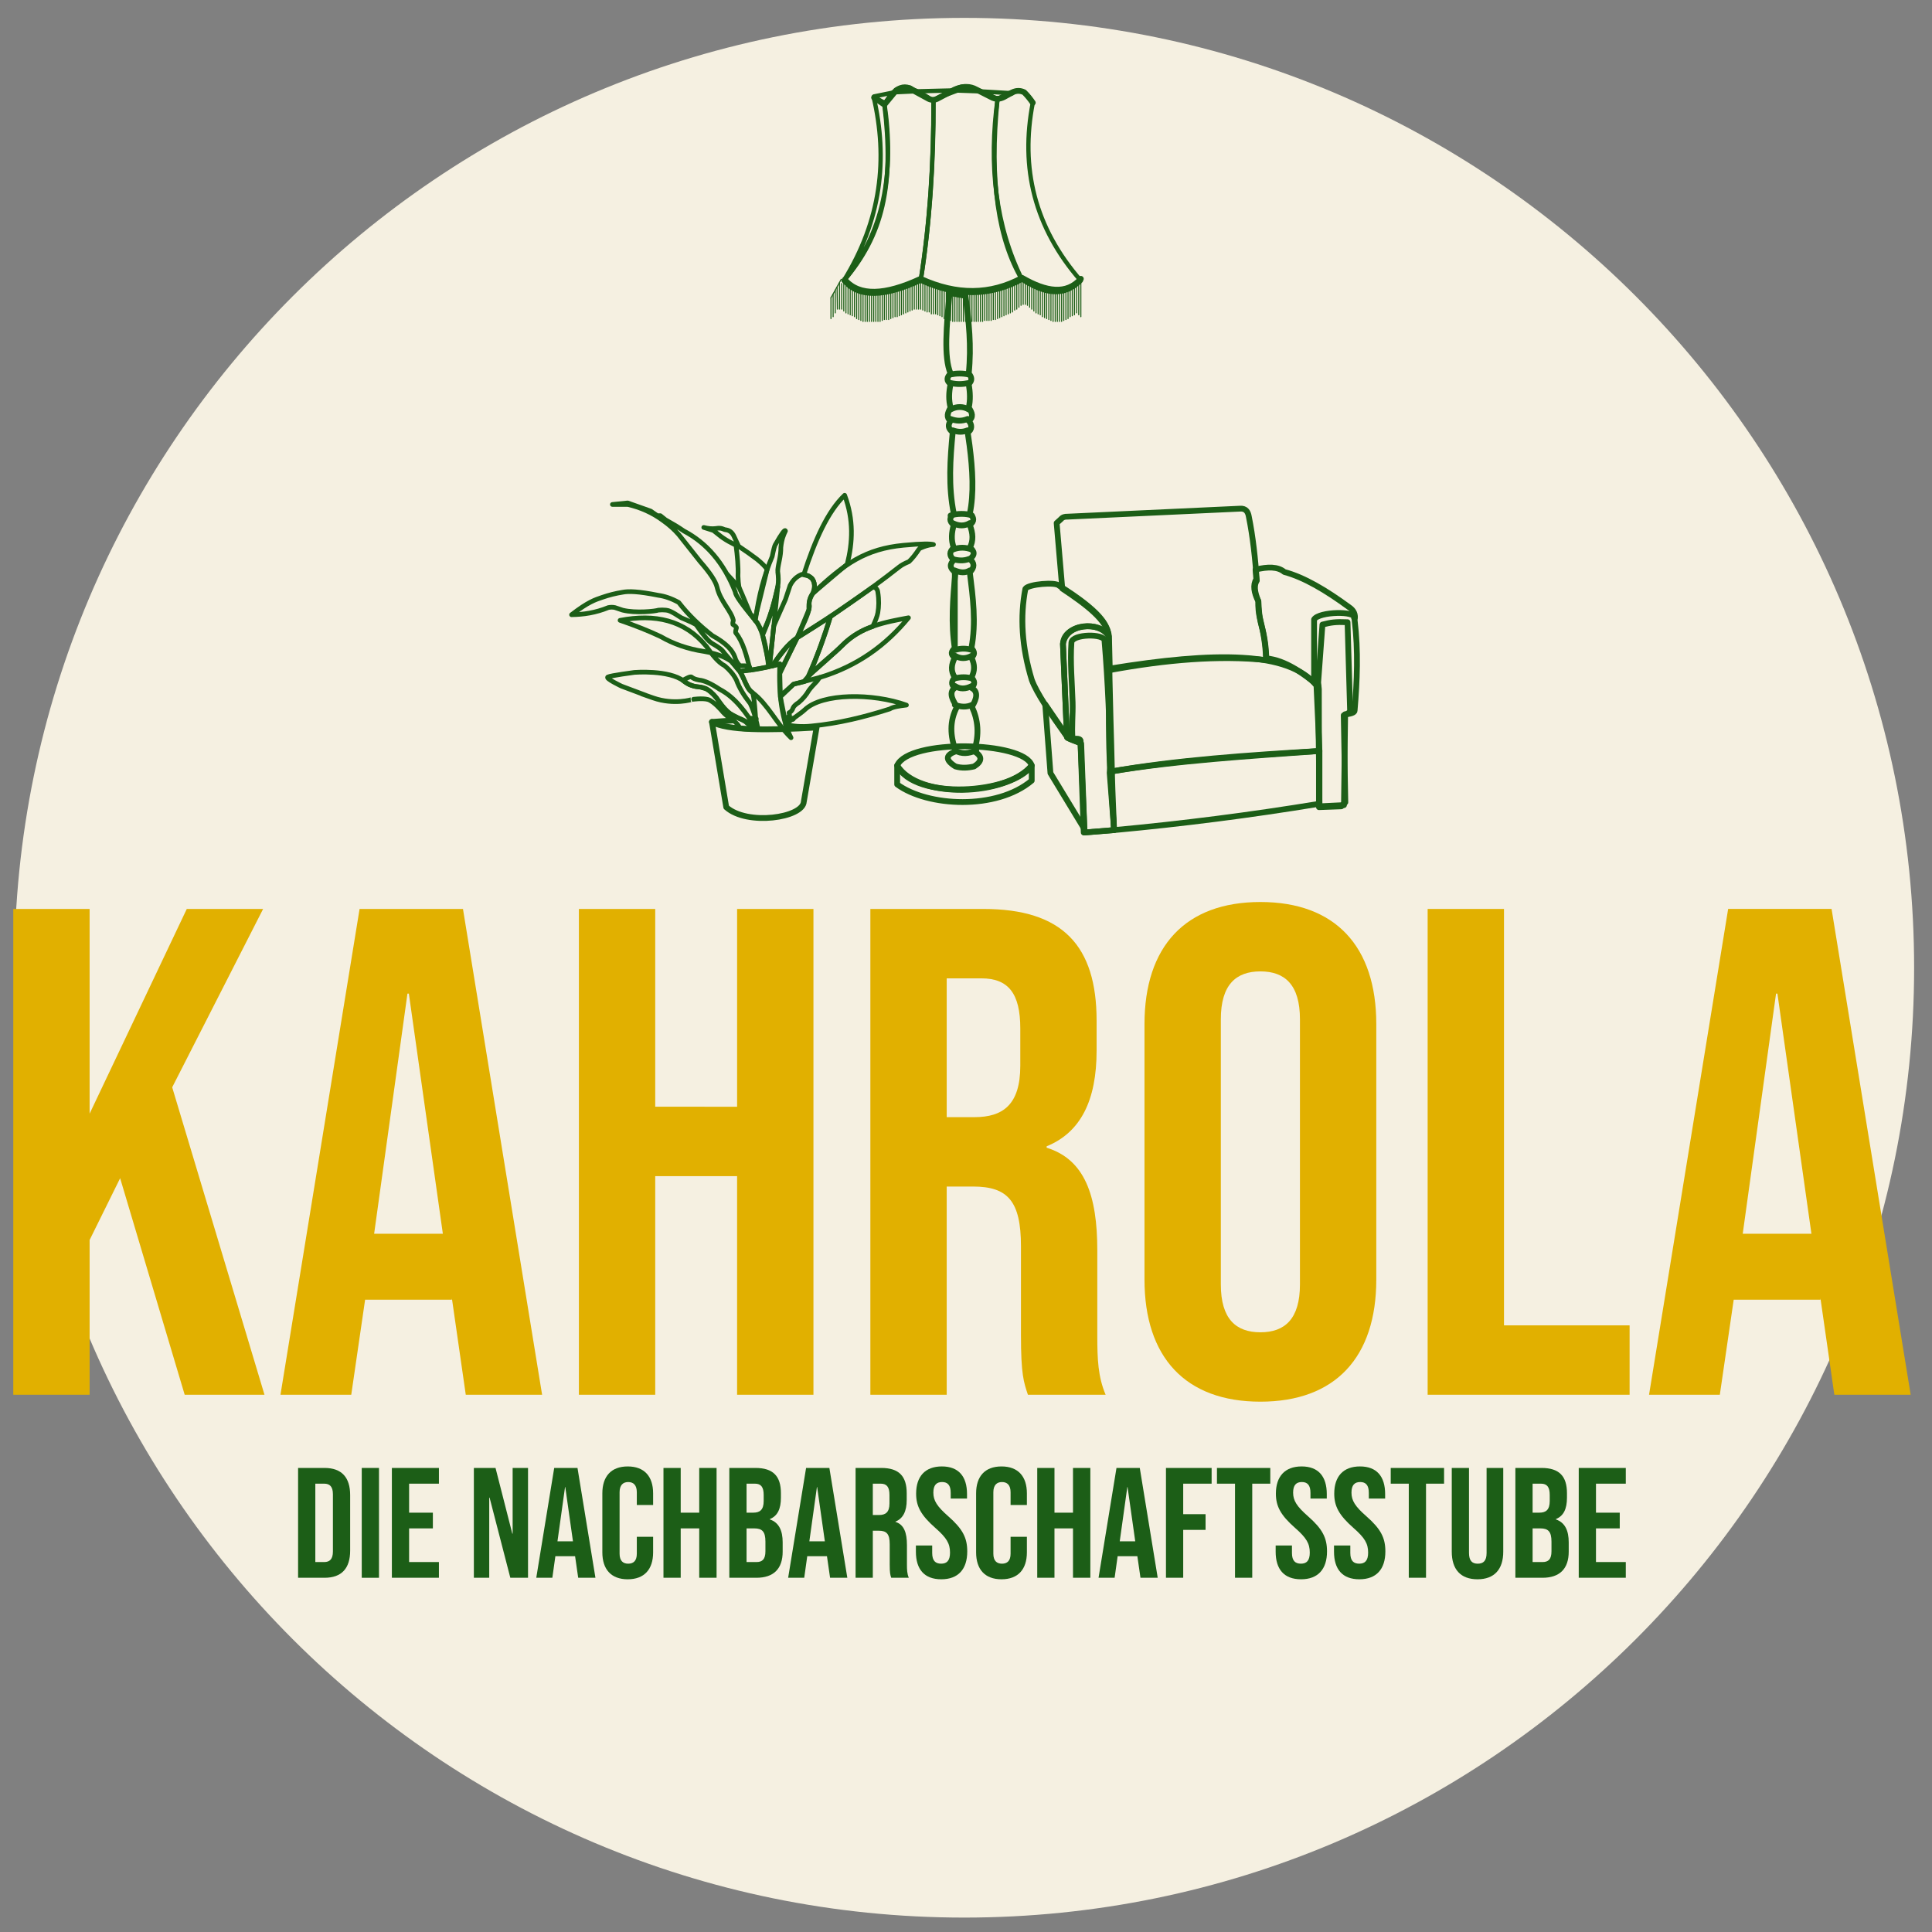 <?xml version="1.0" encoding="UTF-8" standalone="no"?>
<svg xmlns:xlink="http://www.w3.org/1999/xlink" xmlns="http://www.w3.org/2000/svg" xmlns:svg="http://www.w3.org/2000/svg" width="259.2pt" height="259.2pt" viewBox="0 0 259.2 259.2" version="1.2" id="svg508">
  <rect x="0" y="0" width="259.2" height="259.2" fill="#808080" stroke="none"/>
  <defs id="defs49">
    <g id="g47">
      <symbol overflow="visible" id="glyph0-0">
        <path style="stroke:none" d="m 1.141,0 h 13.25 v -14.734 h -13.25 z m 6.625,-8.141 -4.875,-5.547 H 12.656 Z M 2.188,-1.828 V -12.906 l 4.891,5.547 z m 11.156,0 -4.891,-5.531 4.891,-5.547 z m -10.453,0.781 4.875,-5.547 4.891,5.547 z m 0,0" id="path2"></path>
      </symbol>
      <symbol overflow="visible" id="glyph0-1">
        <path style="stroke:none" d="M 0.859,0 H 4.406 c 2.312,0 3.438,-1.281 3.438,-3.641 v -7.453 c 0,-2.359 -1.125,-3.641 -3.438,-3.641 H 0.859 Z m 2.312,-2.109 V -12.625 h 1.188 c 0.734,0 1.172,0.375 1.172,1.422 v 7.672 c 0,1.047 -0.438,1.422 -1.172,1.422 z m 0,0" id="path5"></path>
      </symbol>
      <symbol overflow="visible" id="glyph0-2">
        <path style="stroke:none" d="m 0.859,0 h 2.312 v -14.734 h -2.312 z m 0,0" id="path8"></path>
      </symbol>
      <symbol overflow="visible" id="glyph0-3">
        <path style="stroke:none" d="m 0.859,0 h 6.312 v -2.109 h -4 V -6.625 h 3.188 v -2.109 h -3.188 V -12.625 h 4 v -2.109 h -6.312 z m 0,0" id="path11"></path>
      </symbol>
      <symbol overflow="visible" id="glyph0-4">
        <path style="stroke:none" d="" id="path14"></path>
      </symbol>
      <symbol overflow="visible" id="glyph0-5">
        <path style="stroke:none" d="m 0.859,0 h 2.062 V -10.75 H 2.969 L 5.75,0 H 8.125 V -14.734 H 6.062 v 8.812 H 6.016 l -2.25,-8.812 h -2.906 z m 0,0" id="path17"></path>
      </symbol>
      <symbol overflow="visible" id="glyph0-6">
        <path style="stroke:none" d="M 0.25,0 H 2.406 L 2.812,-2.891 h 2.641 v -0.031 L 5.875,0 H 8.188 L 5.781,-14.734 h -3.125 z m 2.844,-4.891 1.016,-7.281 h 0.031 l 1.031,7.281 z m 0,0" id="path20"></path>
      </symbol>
      <symbol overflow="visible" id="glyph0-7">
        <path style="stroke:none" d="m 4.125,0.203 c 2.234,0 3.406,-1.344 3.406,-3.609 V -5.5 h -2.188 v 2.266 c 0,0.969 -0.453,1.344 -1.156,1.344 -0.688,0 -1.156,-0.375 -1.156,-1.344 v -8.234 c 0,-0.969 0.469,-1.375 1.156,-1.375 0.703,0 1.156,0.406 1.156,1.375 v 1.703 h 2.188 v -1.562 c 0,-2.266 -1.172,-3.609 -3.406,-3.609 -2.234,0 -3.406,1.344 -3.406,3.609 v 7.922 c 0,2.266 1.172,3.609 3.406,3.609 z m 0,0" id="path23"></path>
      </symbol>
      <symbol overflow="visible" id="glyph0-8">
        <path style="stroke:none" d="m 0.859,0 h 2.312 V -6.625 H 5.656 V 0 H 7.984 V -14.734 H 5.656 v 6 H 3.172 v -6 h -2.312 z m 0,0" id="path26"></path>
      </symbol>
      <symbol overflow="visible" id="glyph0-9">
        <path style="stroke:none" d="M 0.859,0 H 4.5 c 2.312,0 3.516,-1.219 3.516,-3.5 v -1.25 c 0,-1.562 -0.484,-2.656 -1.719,-3.078 V -7.875 C 7.328,-8.297 7.781,-9.234 7.781,-10.75 v -0.594 c 0,-2.281 -1.031,-3.391 -3.422,-3.391 h -3.5 z m 2.312,-8.734 V -12.625 h 1.125 c 0.812,0 1.172,0.453 1.172,1.516 v 0.812 c 0,1.188 -0.516,1.562 -1.391,1.562 z m 0,6.625 V -6.625 h 1.031 c 1.062,0 1.5,0.422 1.5,1.781 v 1.281 c 0,1.094 -0.422,1.453 -1.203,1.453 z m 0,0" id="path29"></path>
      </symbol>
      <symbol overflow="visible" id="glyph0-10">
        <path style="stroke:none" d="m 0.859,0 h 2.312 v -6.312 h 0.812 C 5.031,-6.312 5.438,-5.875 5.438,-4.5 v 2.688 c 0,1.203 0.078,1.438 0.203,1.812 H 8 C 7.766,-0.547 7.75,-1.078 7.75,-1.781 V -4.375 C 7.75,-6.047 7.359,-7.141 6.203,-7.5 V -7.531 C 7.234,-7.953 7.719,-8.922 7.719,-10.438 v -0.906 c 0,-2.281 -1.031,-3.391 -3.422,-3.391 h -3.438 z m 2.312,-8.422 V -12.625 h 1.062 c 0.812,0 1.172,0.453 1.172,1.516 v 1.141 c 0,1.172 -0.516,1.547 -1.391,1.547 z m 0,0" id="path32"></path>
      </symbol>
      <symbol overflow="visible" id="glyph0-11">
        <path style="stroke:none" d="m 3.875,0.203 c 2.266,0 3.484,-1.344 3.484,-3.734 0,-1.828 -0.609,-3.016 -2.547,-4.719 -1.516,-1.328 -2,-2.109 -2,-3.172 0,-1.016 0.422,-1.422 1.172,-1.422 0.734,0 1.156,0.406 1.156,1.453 V -10.625 h 2.188 v -0.609 c 0,-2.359 -1.125,-3.703 -3.375,-3.703 -2.25,0 -3.453,1.344 -3.453,3.656 0,1.688 0.641,2.891 2.578,4.594 1.516,1.328 1.969,2.094 1.969,3.312 0,1.109 -0.453,1.484 -1.188,1.484 -0.75,0 -1.203,-0.375 -1.203,-1.438 v -1 H 0.469 V -3.5 c 0,2.359 1.125,3.703 3.406,3.703 z m 0,0" id="path35"></path>
      </symbol>
      <symbol overflow="visible" id="glyph0-12">
        <path style="stroke:none" d="m 0.859,0 h 2.312 v -6.422 h 3 V -8.531 h -3 V -12.625 h 3.812 v -2.109 h -6.125 z m 0,0" id="path38"></path>
      </symbol>
      <symbol overflow="visible" id="glyph0-13">
        <path style="stroke:none" d="m 2.672,0 h 2.312 V -12.625 H 7.406 v -2.109 H 0.25 V -12.625 h 2.422 z m 0,0" id="path41"></path>
      </symbol>
      <symbol overflow="visible" id="glyph0-14">
        <path style="stroke:none" d="M 4.234,0.203 C 6.5,0.203 7.688,-1.141 7.688,-3.5 V -14.734 H 5.453 v 11.406 c 0,1.062 -0.438,1.438 -1.188,1.438 -0.734,0 -1.172,-0.375 -1.172,-1.438 v -11.406 H 0.781 V -3.5 c 0,2.359 1.172,3.703 3.453,3.703 z m 0,0" id="path44"></path>
      </symbol>
    </g>
  </defs>
  <g id="surface6342">
    <path style="fill:#f5f0e1;fill-opacity:1;fill-rule:evenodd;stroke:none" d="m 129.367,2.398 c 70.332,0 127.434,57.102 127.434,127.434 0,70.332 -57.102,127.434 -127.434,127.434 C 59.035,257.266 1.934,200.164 1.934,129.832 1.934,59.5 59.035,2.398 129.367,2.398 Z m 0,0" id="path51"></path>
    <path style="fill:none;stroke:#1c5e17;stroke-width:0.576;stroke-linecap:round;stroke-linejoin:round;stroke-miterlimit:10;stroke-opacity:1" d="m 113.203,221.54 c 5.418,6.461 6.824,14.473 5.445,23.879 l -1.434,0.762 c 1.906,-8.246 1.055,-16.465 -4.012,-24.641 z m 0,0" transform="matrix(1,0,0,-1,0,259.2)" id="path53"></path>
    <path style="fill:none;stroke:#1c5e17;stroke-width:0.576;stroke-linecap:round;stroke-linejoin:round;stroke-miterlimit:10;stroke-opacity:1" d="m 117.273,246.266 2.707,0.551 2.68,0.125 5.227,0.129 3.652,-0.129 4.301,-0.254 -2.008,-0.762 -2.293,1.016 -2.004,0.512 -3.438,-1.273 -0.859,-0.508 -1.145,0.508 -0.859,0.508 -1.148,0.766 h -0.859 l -0.859,-0.258 -0.859,-0.844 -0.859,-1.188 c -0.457,0.367 -0.914,0.734 -1.375,1.102 z m 0,0" transform="matrix(1,0,0,-1,0,259.2)" id="path55"></path>
    <path style="fill:none;stroke:#1c5e17;stroke-width:0.776;stroke-linecap:round;stroke-linejoin:round;stroke-miterlimit:10;stroke-opacity:1" d="m 120.367,156.501 v -2.539 c 4.09,-3.008 13.336,-3.473 18.051,0.508 v 2.031 c -3.477,-4.16 -15.227,-4.551 -18.051,0 z m 0,0" transform="matrix(1,0,0,-1,0,259.2)" id="path57"></path>
    <path style="fill:none;stroke:#1c5e17;stroke-width:0.776;stroke-linecap:round;stroke-linejoin:round;stroke-miterlimit:10;stroke-opacity:1" d="m 120.367,156.501 c 2.293,-4.727 15.473,-3.805 18.051,0 -1.027,3.277 -16.504,3.594 -18.051,0 z m 0,0" transform="matrix(1,0,0,-1,0,259.2)" id="path59"></path>
    <path style="fill:none;stroke:#1c5e17;stroke-width:0.776;stroke-linecap:round;stroke-linejoin:round;stroke-miterlimit:10;stroke-opacity:1" d="m 113.348,221.665 c 1.934,-2.238 5.387,-2.094 10.172,0.129 4.82,-2.211 9.359,-2.172 13.609,0.125 3.238,-1.883 5.984,-2.289 7.879,-0.125" transform="matrix(1,0,0,-1,0,259.2)" id="path61"></path>
    <path style="fill:none;stroke:#1c5e17;stroke-width:0.776;stroke-linecap:round;stroke-linejoin:round;stroke-miterlimit:10;stroke-opacity:1" d="m 127.387,219.891 c -0.383,-4.395 -0.797,-8.59 0.145,-10.801 -0.535,-0.52 -0.582,-0.992 0,-1.398 -0.246,-1.141 -0.266,-2.207 0,-3.176 -0.41,-0.695 -0.613,-1.34 0,-1.777 -0.352,-0.508 -0.383,-1.016 0.285,-1.523 -0.344,-3.621 -0.602,-7.25 0.145,-10.926 -0.598,-0.508 -0.648,-1.016 0,-1.523 -0.293,-0.992 -0.391,-2.004 0,-3.051 -0.613,-0.523 -0.637,-1.07 0,-1.652 -0.543,-0.523 -0.609,-1.066 0.219,-1.648 -0.344,-3.512 -0.605,-6.988 -0.078,-10.164 -0.508,-0.449 -0.609,-0.875 0,-1.27 -0.465,-0.914 -0.59,-1.809 0,-2.668 -0.422,-0.465 -0.574,-0.93 0,-1.395 -0.629,-0.457 -0.637,-1.207 0.289,-2.543 -1.008,-1.902 -0.941,-3.902 -0.145,-5.969 -1.277,-0.457 -1.586,-1.082 -0.066,-2.035 0.836,-0.242 1.668,-0.199 2.504,0 1.082,0.68 1.156,1.355 0,2.035 0.742,2.285 0.523,4.234 -0.289,5.969 0.715,1.176 0.832,2.082 -0.07,2.543 0.543,0.465 0.449,0.93 0,1.395 0.453,0.836 0.48,1.723 0,2.668 0.457,0.344 0.477,0.762 0,1.27 0.656,3.426 0.203,6.793 -0.215,10.164 0.676,0.676 0.629,1.266 0,1.777 0.762,0.582 0.609,1.105 0,1.523 0.504,0.93 0.43,1.957 0,3.051 0.656,0.508 0.586,1.016 0,1.523 0.566,2.668 0.383,5.922 -0.035,9.145 -0.078,0.598 -0.164,1.191 -0.254,1.781 0.637,0.297 0.594,1.055 0.145,1.523 0.672,0.461 0.48,1.09 0,1.777 0.234,0.98 0.18,2.055 0,3.176 0.477,0.422 0.445,0.891 0,1.398 0.375,3.738 0.012,6.898 -0.43,10.414 z m 0,0" transform="matrix(1,0,0,-1,0,259.2)" id="path63"></path>
    <path style="fill:none;stroke:#1c5e17;stroke-width:0.776;stroke-linecap:round;stroke-linejoin:round;stroke-miterlimit:10;stroke-opacity:1" d="m 127.531,190.036 c 0.777,0.297 2.219,0.293 2.863,0" transform="matrix(1,0,0,-1,0,259.2)" id="path65"></path>
    <path style="fill:none;stroke:#1c5e17;stroke-width:0.776;stroke-linecap:round;stroke-linejoin:round;stroke-miterlimit:10;stroke-opacity:1" d="m 127.531,207.817 c 0.824,-0.199 1.633,-0.176 2.434,0" transform="matrix(1,0,0,-1,0,259.2)" id="path67"></path>
    <path style="fill:none;stroke:#1c5e17;stroke-width:0.776;stroke-linecap:round;stroke-linejoin:round;stroke-miterlimit:10;stroke-opacity:1" d="m 130.109,182.669 c -0.582,-0.355 -1.258,-0.324 -2.008,0 v -10.672 c 0.836,0.25 1.594,0.223 2.293,0" transform="matrix(1,0,0,-1,0,259.2)" id="path69"></path>
    <path style="fill:none;stroke:#1c5e17;stroke-width:0.776;stroke-linecap:round;stroke-linejoin:round;stroke-miterlimit:10;stroke-opacity:1" d="m 129.965,184.192 c -0.715,-0.266 -1.434,-0.207 -2.148,0" transform="matrix(1,0,0,-1,0,259.2)" id="path71"></path>
    <path style="fill:none;stroke:#1c5e17;stroke-width:0.776;stroke-linecap:round;stroke-linejoin:round;stroke-miterlimit:10;stroke-opacity:1" d="m 130.395,164.63 c -0.727,-0.336 -1.496,-0.281 -2.293,0" transform="matrix(1,0,0,-1,0,259.2)" id="path73"></path>
    <path style="fill:none;stroke:#1c5e17;stroke-width:0.776;stroke-linecap:round;stroke-linejoin:round;stroke-miterlimit:10;stroke-opacity:1" d="m 130.395,167.173 c -0.863,-0.445 -1.625,-0.441 -2.293,0" transform="matrix(1,0,0,-1,0,259.2)" id="path75"></path>
    <path style="fill:none;stroke:#1c5e17;stroke-width:0.776;stroke-linecap:round;stroke-linejoin:round;stroke-miterlimit:10;stroke-opacity:1" d="m 128.102,158.532 c 0.902,-0.547 1.867,-0.449 2.867,0" transform="matrix(1,0,0,-1,0,259.2)" id="path77"></path>
    <path style="fill:none;stroke:#1c5e17;stroke-width:0.776;stroke-linecap:round;stroke-linejoin:round;stroke-miterlimit:10;stroke-opacity:1" d="m 130.395,168.188 c -0.715,0.199 -1.477,0.207 -2.293,0" transform="matrix(1,0,0,-1,0,259.2)" id="path79"></path>
    <path style="fill:none;stroke:#1c5e17;stroke-width:0.776;stroke-linecap:round;stroke-linejoin:round;stroke-miterlimit:10;stroke-opacity:1" d="m 130.395,171.235 c -0.797,-0.441 -1.559,-0.441 -2.293,0" transform="matrix(1,0,0,-1,0,259.2)" id="path81"></path>
    <path style="fill:none;stroke:#1c5e17;stroke-width:0.776;stroke-linecap:round;stroke-linejoin:round;stroke-miterlimit:10;stroke-opacity:1" d="m 127.816,185.462 c 0.875,0.352 1.734,0.328 2.578,0" transform="matrix(1,0,0,-1,0,259.2)" id="path83"></path>
    <path style="fill:none;stroke:#1c5e17;stroke-width:0.776;stroke-linecap:round;stroke-linejoin:round;stroke-miterlimit:10;stroke-opacity:1" d="m 127.816,189.02 c 0.848,-0.422 1.609,-0.406 2.293,0" transform="matrix(1,0,0,-1,0,259.2)" id="path85"></path>
    <path style="fill:none;stroke:#1c5e17;stroke-width:0.776;stroke-linecap:round;stroke-linejoin:round;stroke-miterlimit:10;stroke-opacity:1" d="m 127.531,208.962 c 0.797,0.164 1.609,0.168 2.434,0" transform="matrix(1,0,0,-1,0,259.2)" id="path87"></path>
    <path style="fill:none;stroke:#1c5e17;stroke-width:0.141;stroke-linecap:round;stroke-linejoin:round;stroke-miterlimit:10;stroke-opacity:1" d="m 112.863,221.727 -1.379,-2.477" transform="matrix(1,0,0,-1,0,259.2)" id="path89"></path>
    <path style="fill:none;stroke:#1c5e17;stroke-width:0.141;stroke-linecap:round;stroke-linejoin:round;stroke-miterlimit:10;stroke-opacity:1" d="m 111.484,216.458 v 2.793" transform="matrix(1,0,0,-1,0,259.2)" id="path91"></path>
    <path style="fill:none;stroke:#1c5e17;stroke-width:0.141;stroke-linecap:round;stroke-linejoin:round;stroke-miterlimit:10;stroke-opacity:1" d="m 111.773,216.712 v 3.012" transform="matrix(1,0,0,-1,0,259.2)" id="path93"></path>
    <path style="fill:none;stroke:#1c5e17;stroke-width:0.141;stroke-linecap:round;stroke-linejoin:round;stroke-miterlimit:10;stroke-opacity:1" d="m 112.059,217.22 0.004,3.062" transform="matrix(1,0,0,-1,0,259.2)" id="path95"></path>
    <path style="fill:none;stroke:#1c5e17;stroke-width:0.141;stroke-linecap:round;stroke-linejoin:round;stroke-miterlimit:10;stroke-opacity:1" d="m 112.348,217.727 -0.043,2.957" transform="matrix(1,0,0,-1,0,259.2)" id="path97"></path>
    <path style="fill:none;stroke:#1c5e17;stroke-width:0.141;stroke-linecap:round;stroke-linejoin:round;stroke-miterlimit:10;stroke-opacity:1" d="m 112.633,217.727 -0.008,3.52" transform="matrix(1,0,0,-1,0,259.2)" id="path99"></path>
    <path style="fill:none;stroke:#1c5e17;stroke-width:0.141;stroke-linecap:round;stroke-linejoin:round;stroke-miterlimit:10;stroke-opacity:1" d="m 112.918,221.157 v -3.43" transform="matrix(1,0,0,-1,0,259.2)" id="path101"></path>
    <path style="fill:none;stroke:#1c5e17;stroke-width:0.141;stroke-linecap:round;stroke-linejoin:round;stroke-miterlimit:10;stroke-opacity:1" d="m 145.008,216.712 v 4.699" transform="matrix(1,0,0,-1,0,259.2)" id="path103"></path>
    <path style="fill:none;stroke:#1c5e17;stroke-width:0.141;stroke-linecap:round;stroke-linejoin:round;stroke-miterlimit:10;stroke-opacity:1" d="m 144.723,216.966 v 4.191" transform="matrix(1,0,0,-1,0,259.2)" id="path105"></path>
    <path style="fill:none;stroke:#1c5e17;stroke-width:0.141;stroke-linecap:round;stroke-linejoin:round;stroke-miterlimit:10;stroke-opacity:1" d="m 144.434,217.22 v 3.684" transform="matrix(1,0,0,-1,0,259.2)" id="path107"></path>
    <path style="fill:none;stroke:#1c5e17;stroke-width:0.141;stroke-linecap:round;stroke-linejoin:round;stroke-miterlimit:10;stroke-opacity:1" d="m 144.148,216.966 v 3.809" transform="matrix(1,0,0,-1,0,259.2)" id="path109"></path>
    <path style="fill:none;stroke:#1c5e17;stroke-width:0.141;stroke-linecap:round;stroke-linejoin:round;stroke-miterlimit:10;stroke-opacity:1" d="m 143.859,216.837 v 3.684" transform="matrix(1,0,0,-1,0,259.2)" id="path111"></path>
    <path style="fill:none;stroke:#1c5e17;stroke-width:0.141;stroke-linecap:round;stroke-linejoin:round;stroke-miterlimit:10;stroke-opacity:1" d="m 143.574,216.712 v 3.684" transform="matrix(1,0,0,-1,0,259.2)" id="path113"></path>
    <path style="fill:none;stroke:#1c5e17;stroke-width:0.141;stroke-linecap:round;stroke-linejoin:round;stroke-miterlimit:10;stroke-opacity:1" d="m 143.289,216.458 v 3.809" transform="matrix(1,0,0,-1,0,259.2)" id="path115"></path>
    <path style="fill:none;stroke:#1c5e17;stroke-width:0.141;stroke-linecap:round;stroke-linejoin:round;stroke-miterlimit:10;stroke-opacity:1" d="m 143.004,216.329 v 3.812" transform="matrix(1,0,0,-1,0,259.2)" id="path117"></path>
    <path style="fill:none;stroke:#1c5e17;stroke-width:0.141;stroke-linecap:round;stroke-linejoin:round;stroke-miterlimit:10;stroke-opacity:1" d="m 142.715,216.204 v 3.809" transform="matrix(1,0,0,-1,0,259.2)" id="path119"></path>
    <path style="fill:none;stroke:#1c5e17;stroke-width:0.141;stroke-linecap:round;stroke-linejoin:round;stroke-miterlimit:10;stroke-opacity:1" d="m 142.43,216.075 v 3.938" transform="matrix(1,0,0,-1,0,259.2)" id="path121"></path>
    <path style="fill:none;stroke:#1c5e17;stroke-width:0.141;stroke-linecap:round;stroke-linejoin:round;stroke-miterlimit:10;stroke-opacity:1" d="m 142.141,216.075 v 3.938" transform="matrix(1,0,0,-1,0,259.2)" id="path123"></path>
    <path style="fill:none;stroke:#1c5e17;stroke-width:0.141;stroke-linecap:round;stroke-linejoin:round;stroke-miterlimit:10;stroke-opacity:1" d="m 141.855,216.075 v 3.812" transform="matrix(1,0,0,-1,0,259.2)" id="path125"></path>
    <path style="fill:none;stroke:#1c5e17;stroke-width:0.141;stroke-linecap:round;stroke-linejoin:round;stroke-miterlimit:10;stroke-opacity:1" d="m 141.57,216.075 v 3.875" transform="matrix(1,0,0,-1,0,259.2)" id="path127"></path>
    <path style="fill:none;stroke:#1c5e17;stroke-width:0.141;stroke-linecap:round;stroke-linejoin:round;stroke-miterlimit:10;stroke-opacity:1" d="m 141.281,216.075 v 3.812" transform="matrix(1,0,0,-1,0,259.2)" id="path129"></path>
    <path style="fill:none;stroke:#1c5e17;stroke-width:0.141;stroke-linecap:round;stroke-linejoin:round;stroke-miterlimit:10;stroke-opacity:1" d="m 140.996,216.204 v 3.809" transform="matrix(1,0,0,-1,0,259.2)" id="path131"></path>
    <path style="fill:none;stroke:#1c5e17;stroke-width:0.141;stroke-linecap:round;stroke-linejoin:round;stroke-miterlimit:10;stroke-opacity:1" d="m 140.711,216.329 v 3.684" transform="matrix(1,0,0,-1,0,259.2)" id="path133"></path>
    <path style="fill:none;stroke:#1c5e17;stroke-width:0.141;stroke-linecap:round;stroke-linejoin:round;stroke-miterlimit:10;stroke-opacity:1" d="m 140.422,216.458 v 3.684" transform="matrix(1,0,0,-1,0,259.2)" id="path135"></path>
    <path style="fill:none;stroke:#1c5e17;stroke-width:0.141;stroke-linecap:round;stroke-linejoin:round;stroke-miterlimit:10;stroke-opacity:1" d="m 140.137,216.583 v 3.559" transform="matrix(1,0,0,-1,0,259.2)" id="path137"></path>
    <path style="fill:none;stroke:#1c5e17;stroke-width:0.141;stroke-linecap:round;stroke-linejoin:round;stroke-miterlimit:10;stroke-opacity:1" d="m 139.852,216.712 v 3.555" transform="matrix(1,0,0,-1,0,259.2)" id="path139"></path>
    <path style="fill:none;stroke:#1c5e17;stroke-width:0.141;stroke-linecap:round;stroke-linejoin:round;stroke-miterlimit:10;stroke-opacity:1" d="m 139.562,216.966 v 3.43" transform="matrix(1,0,0,-1,0,259.2)" id="path141"></path>
    <path style="fill:none;stroke:#1c5e17;stroke-width:0.141;stroke-linecap:round;stroke-linejoin:round;stroke-miterlimit:10;stroke-opacity:1" d="m 139.277,217.091 v 3.43" transform="matrix(1,0,0,-1,0,259.2)" id="path143"></path>
    <path style="fill:none;stroke:#1c5e17;stroke-width:0.141;stroke-linecap:round;stroke-linejoin:round;stroke-miterlimit:10;stroke-opacity:1" d="m 138.992,217.22 v 3.43" transform="matrix(1,0,0,-1,0,259.2)" id="path145"></path>
    <path style="fill:none;stroke:#1c5e17;stroke-width:0.141;stroke-linecap:round;stroke-linejoin:round;stroke-miterlimit:10;stroke-opacity:1" d="m 138.703,217.473 v 3.301" transform="matrix(1,0,0,-1,0,259.2)" id="path147"></path>
    <path style="fill:none;stroke:#1c5e17;stroke-width:0.141;stroke-linecap:round;stroke-linejoin:round;stroke-miterlimit:10;stroke-opacity:1" d="m 138.418,217.727 v 3.176" transform="matrix(1,0,0,-1,0,259.2)" id="path149"></path>
    <path style="fill:none;stroke:#1c5e17;stroke-width:0.141;stroke-linecap:round;stroke-linejoin:round;stroke-miterlimit:10;stroke-opacity:1" d="m 138.133,217.981 v 3.047" transform="matrix(1,0,0,-1,0,259.2)" id="path151"></path>
    <path style="fill:none;stroke:#1c5e17;stroke-width:0.141;stroke-linecap:round;stroke-linejoin:round;stroke-miterlimit:10;stroke-opacity:1" d="m 137.844,218.235 v 2.922" transform="matrix(1,0,0,-1,0,259.2)" id="path153"></path>
    <path style="fill:none;stroke:#1c5e17;stroke-width:0.141;stroke-linecap:round;stroke-linejoin:round;stroke-miterlimit:10;stroke-opacity:1" d="m 137.559,218.364 v 2.922" transform="matrix(1,0,0,-1,0,259.2)" id="path155"></path>
    <path style="fill:none;stroke:#1c5e17;stroke-width:0.141;stroke-linecap:round;stroke-linejoin:round;stroke-miterlimit:10;stroke-opacity:1" d="m 137.27,218.364 v 3.176" transform="matrix(1,0,0,-1,0,259.2)" id="path157"></path>
    <path style="fill:none;stroke:#1c5e17;stroke-width:0.141;stroke-linecap:round;stroke-linejoin:round;stroke-miterlimit:10;stroke-opacity:1" d="m 136.984,218.235 v 3.305" transform="matrix(1,0,0,-1,0,259.2)" id="path159"></path>
    <path style="fill:none;stroke:#1c5e17;stroke-width:0.141;stroke-linecap:round;stroke-linejoin:round;stroke-miterlimit:10;stroke-opacity:1" d="m 136.699,217.981 v 3.43" transform="matrix(1,0,0,-1,0,259.2)" id="path161"></path>
    <path style="fill:none;stroke:#1c5e17;stroke-width:0.141;stroke-linecap:round;stroke-linejoin:round;stroke-miterlimit:10;stroke-opacity:1" d="m 136.41,217.727 v 3.559" transform="matrix(1,0,0,-1,0,259.2)" id="path163"></path>
    <path style="fill:none;stroke:#1c5e17;stroke-width:0.141;stroke-linecap:round;stroke-linejoin:round;stroke-miterlimit:10;stroke-opacity:1" d="m 136.125,217.602 v 3.555" transform="matrix(1,0,0,-1,0,259.2)" id="path165"></path>
    <path style="fill:none;stroke:#1c5e17;stroke-width:0.141;stroke-linecap:round;stroke-linejoin:round;stroke-miterlimit:10;stroke-opacity:1" d="m 135.84,217.345 v 3.559" transform="matrix(1,0,0,-1,0,259.2)" id="path167"></path>
    <path style="fill:none;stroke:#1c5e17;stroke-width:0.141;stroke-linecap:round;stroke-linejoin:round;stroke-miterlimit:10;stroke-opacity:1" d="m 135.551,217.22 v 3.684" transform="matrix(1,0,0,-1,0,259.2)" id="path169"></path>
    <path style="fill:none;stroke:#1c5e17;stroke-width:0.141;stroke-linecap:round;stroke-linejoin:round;stroke-miterlimit:10;stroke-opacity:1" d="m 135.266,217.091 v 3.684" transform="matrix(1,0,0,-1,0,259.2)" id="path171"></path>
    <path style="fill:none;stroke:#1c5e17;stroke-width:0.141;stroke-linecap:round;stroke-linejoin:round;stroke-miterlimit:10;stroke-opacity:1" d="m 134.98,216.966 v 3.684" transform="matrix(1,0,0,-1,0,259.2)" id="path173"></path>
    <path style="fill:none;stroke:#1c5e17;stroke-width:0.141;stroke-linecap:round;stroke-linejoin:round;stroke-miterlimit:10;stroke-opacity:1" d="m 134.691,216.837 v 3.684" transform="matrix(1,0,0,-1,0,259.2)" id="path175"></path>
    <path style="fill:none;stroke:#1c5e17;stroke-width:0.141;stroke-linecap:round;stroke-linejoin:round;stroke-miterlimit:10;stroke-opacity:1" d="m 134.406,216.712 v 3.684" transform="matrix(1,0,0,-1,0,259.2)" id="path177"></path>
    <path style="fill:none;stroke:#1c5e17;stroke-width:0.141;stroke-linecap:round;stroke-linejoin:round;stroke-miterlimit:10;stroke-opacity:1" d="m 134.121,216.583 v 3.812" transform="matrix(1,0,0,-1,0,259.2)" id="path179"></path>
    <path style="fill:none;stroke:#1c5e17;stroke-width:0.141;stroke-linecap:round;stroke-linejoin:round;stroke-miterlimit:10;stroke-opacity:1" d="m 133.832,216.458 v 3.809" transform="matrix(1,0,0,-1,0,259.2)" id="path181"></path>
    <path style="fill:none;stroke:#1c5e17;stroke-width:0.141;stroke-linecap:round;stroke-linejoin:round;stroke-miterlimit:10;stroke-opacity:1" d="m 133.547,216.329 v 3.938" transform="matrix(1,0,0,-1,0,259.2)" id="path183"></path>
    <path style="fill:none;stroke:#1c5e17;stroke-width:0.141;stroke-linecap:round;stroke-linejoin:round;stroke-miterlimit:10;stroke-opacity:1" d="m 133.262,216.329 v 3.812" transform="matrix(1,0,0,-1,0,259.2)" id="path185"></path>
    <path style="fill:none;stroke:#1c5e17;stroke-width:0.141;stroke-linecap:round;stroke-linejoin:round;stroke-miterlimit:10;stroke-opacity:1" d="m 132.973,216.204 v 3.809" transform="matrix(1,0,0,-1,0,259.2)" id="path187"></path>
    <path style="fill:none;stroke:#1c5e17;stroke-width:0.141;stroke-linecap:round;stroke-linejoin:round;stroke-miterlimit:10;stroke-opacity:1" d="m 132.688,216.204 v 3.809" transform="matrix(1,0,0,-1,0,259.2)" id="path189"></path>
    <path style="fill:none;stroke:#1c5e17;stroke-width:0.141;stroke-linecap:round;stroke-linejoin:round;stroke-miterlimit:10;stroke-opacity:1" d="m 132.402,216.204 v 3.809" transform="matrix(1,0,0,-1,0,259.2)" id="path191"></path>
    <path style="fill:none;stroke:#1c5e17;stroke-width:0.141;stroke-linecap:round;stroke-linejoin:round;stroke-miterlimit:10;stroke-opacity:1" d="m 132.113,216.204 v 3.688" transform="matrix(1,0,0,-1,0,259.2)" id="path193"></path>
    <path style="fill:none;stroke:#1c5e17;stroke-width:0.141;stroke-linecap:round;stroke-linejoin:round;stroke-miterlimit:10;stroke-opacity:1" d="m 131.828,216.075 v 3.812" transform="matrix(1,0,0,-1,0,259.2)" id="path195"></path>
    <path style="fill:none;stroke:#1c5e17;stroke-width:0.141;stroke-linecap:round;stroke-linejoin:round;stroke-miterlimit:10;stroke-opacity:1" d="m 131.539,216.075 v 3.812" transform="matrix(1,0,0,-1,0,259.2)" id="path197"></path>
    <path style="fill:none;stroke:#1c5e17;stroke-width:0.141;stroke-linecap:round;stroke-linejoin:round;stroke-miterlimit:10;stroke-opacity:1" d="m 131.254,216.075 v 3.812" transform="matrix(1,0,0,-1,0,259.2)" id="path199"></path>
    <path style="fill:none;stroke:#1c5e17;stroke-width:0.141;stroke-linecap:round;stroke-linejoin:round;stroke-miterlimit:10;stroke-opacity:1" d="m 130.969,216.075 v 3.812" transform="matrix(1,0,0,-1,0,259.2)" id="path201"></path>
    <path style="fill:none;stroke:#1c5e17;stroke-width:0.141;stroke-linecap:round;stroke-linejoin:round;stroke-miterlimit:10;stroke-opacity:1" d="m 130.684,216.075 v 3.684" transform="matrix(1,0,0,-1,0,259.2)" id="path203"></path>
    <path style="fill:none;stroke:#1c5e17;stroke-width:0.141;stroke-linecap:round;stroke-linejoin:round;stroke-miterlimit:10;stroke-opacity:1" d="m 130.395,216.075 v 3.812" transform="matrix(1,0,0,-1,0,259.2)" id="path205"></path>
    <path style="fill:none;stroke:#1c5e17;stroke-width:0.141;stroke-linecap:round;stroke-linejoin:round;stroke-miterlimit:10;stroke-opacity:1" d="m 130.109,216.075 v 3.812" transform="matrix(1,0,0,-1,0,259.2)" id="path207"></path>
    <path style="fill:none;stroke:#1c5e17;stroke-width:0.141;stroke-linecap:round;stroke-linejoin:round;stroke-miterlimit:10;stroke-opacity:1" d="m 129.82,216.075 v 3.812" transform="matrix(1,0,0,-1,0,259.2)" id="path209"></path>
    <path style="fill:none;stroke:#1c5e17;stroke-width:0.141;stroke-linecap:round;stroke-linejoin:round;stroke-miterlimit:10;stroke-opacity:1" d="m 129.535,216.075 v 3.812" transform="matrix(1,0,0,-1,0,259.2)" id="path211"></path>
    <path style="fill:none;stroke:#1c5e17;stroke-width:0.141;stroke-linecap:round;stroke-linejoin:round;stroke-miterlimit:10;stroke-opacity:1" d="m 129.25,216.075 v 3.812" transform="matrix(1,0,0,-1,0,259.2)" id="path213"></path>
    <path style="fill:none;stroke:#1c5e17;stroke-width:0.141;stroke-linecap:round;stroke-linejoin:round;stroke-miterlimit:10;stroke-opacity:1" d="m 128.965,216.075 v 3.812" transform="matrix(1,0,0,-1,0,259.2)" id="path215"></path>
    <path style="fill:none;stroke:#1c5e17;stroke-width:0.141;stroke-linecap:round;stroke-linejoin:round;stroke-miterlimit:10;stroke-opacity:1" d="m 128.676,216.075 v 3.812" transform="matrix(1,0,0,-1,0,259.2)" id="path217"></path>
    <path style="fill:none;stroke:#1c5e17;stroke-width:0.141;stroke-linecap:round;stroke-linejoin:round;stroke-miterlimit:10;stroke-opacity:1" d="m 128.391,216.075 v 3.938" transform="matrix(1,0,0,-1,0,259.2)" id="path219"></path>
    <path style="fill:none;stroke:#1c5e17;stroke-width:0.141;stroke-linecap:round;stroke-linejoin:round;stroke-miterlimit:10;stroke-opacity:1" d="m 128.102,216.075 v 3.938" transform="matrix(1,0,0,-1,0,259.2)" id="path221"></path>
    <path style="fill:none;stroke:#1c5e17;stroke-width:0.141;stroke-linecap:round;stroke-linejoin:round;stroke-miterlimit:10;stroke-opacity:1" d="m 127.816,216.075 v 3.938" transform="matrix(1,0,0,-1,0,259.2)" id="path223"></path>
    <path style="fill:none;stroke:#1c5e17;stroke-width:0.141;stroke-linecap:round;stroke-linejoin:round;stroke-miterlimit:10;stroke-opacity:1" d="m 127.531,216.204 v 3.938" transform="matrix(1,0,0,-1,0,259.2)" id="path225"></path>
    <path style="fill:none;stroke:#1c5e17;stroke-width:0.141;stroke-linecap:round;stroke-linejoin:round;stroke-miterlimit:10;stroke-opacity:1" d="m 127.242,216.329 v 3.812" transform="matrix(1,0,0,-1,0,259.2)" id="path227"></path>
    <path style="fill:none;stroke:#1c5e17;stroke-width:0.141;stroke-linecap:round;stroke-linejoin:round;stroke-miterlimit:10;stroke-opacity:1" d="m 126.957,216.458 v 3.809" transform="matrix(1,0,0,-1,0,259.2)" id="path229"></path>
    <path style="fill:none;stroke:#1c5e17;stroke-width:0.141;stroke-linecap:round;stroke-linejoin:round;stroke-miterlimit:10;stroke-opacity:1" d="m 126.672,216.458 v 3.809" transform="matrix(1,0,0,-1,0,259.2)" id="path231"></path>
    <path style="fill:none;stroke:#1c5e17;stroke-width:0.141;stroke-linecap:round;stroke-linejoin:round;stroke-miterlimit:10;stroke-opacity:1" d="m 126.383,216.712 v 3.684" transform="matrix(1,0,0,-1,0,259.2)" id="path233"></path>
    <path style="fill:none;stroke:#1c5e17;stroke-width:0.141;stroke-linecap:round;stroke-linejoin:round;stroke-miterlimit:10;stroke-opacity:1" d="m 126.098,216.837 v 3.684" transform="matrix(1,0,0,-1,0,259.2)" id="path235"></path>
    <path style="fill:none;stroke:#1c5e17;stroke-width:0.141;stroke-linecap:round;stroke-linejoin:round;stroke-miterlimit:10;stroke-opacity:1" d="m 125.812,216.966 v 3.555" transform="matrix(1,0,0,-1,0,259.2)" id="path237"></path>
    <path style="fill:none;stroke:#1c5e17;stroke-width:0.141;stroke-linecap:round;stroke-linejoin:round;stroke-miterlimit:10;stroke-opacity:1" d="m 125.523,217.091 v 3.559" transform="matrix(1,0,0,-1,0,259.2)" id="path239"></path>
    <path style="fill:none;stroke:#1c5e17;stroke-width:0.141;stroke-linecap:round;stroke-linejoin:round;stroke-miterlimit:10;stroke-opacity:1" d="m 125.238,217.091 v 3.684" transform="matrix(1,0,0,-1,0,259.2)" id="path241"></path>
    <path style="fill:none;stroke:#1c5e17;stroke-width:0.141;stroke-linecap:round;stroke-linejoin:round;stroke-miterlimit:10;stroke-opacity:1" d="m 124.953,217.091 v 3.812" transform="matrix(1,0,0,-1,0,259.2)" id="path243"></path>
    <path style="fill:none;stroke:#1c5e17;stroke-width:0.141;stroke-linecap:round;stroke-linejoin:round;stroke-miterlimit:10;stroke-opacity:1" d="m 124.664,217.345 v 3.684" transform="matrix(1,0,0,-1,0,259.2)" id="path245"></path>
    <path style="fill:none;stroke:#1c5e17;stroke-width:0.141;stroke-linecap:round;stroke-linejoin:round;stroke-miterlimit:10;stroke-opacity:1" d="m 124.379,217.345 v 3.812" transform="matrix(1,0,0,-1,0,259.2)" id="path247"></path>
    <path style="fill:none;stroke:#1c5e17;stroke-width:0.141;stroke-linecap:round;stroke-linejoin:round;stroke-miterlimit:10;stroke-opacity:1" d="m 124.094,217.473 v 3.812" transform="matrix(1,0,0,-1,0,259.2)" id="path249"></path>
    <path style="fill:none;stroke:#1c5e17;stroke-width:0.141;stroke-linecap:round;stroke-linejoin:round;stroke-miterlimit:10;stroke-opacity:1" d="m 123.805,217.602 v 3.684" transform="matrix(1,0,0,-1,0,259.2)" id="path251"></path>
    <path style="fill:none;stroke:#1c5e17;stroke-width:0.141;stroke-linecap:round;stroke-linejoin:round;stroke-miterlimit:10;stroke-opacity:1" d="m 123.52,217.727 v 3.684" transform="matrix(1,0,0,-1,0,259.2)" id="path253"></path>
    <path style="fill:none;stroke:#1c5e17;stroke-width:0.141;stroke-linecap:round;stroke-linejoin:round;stroke-miterlimit:10;stroke-opacity:1" d="m 123.234,217.727 v 3.684" transform="matrix(1,0,0,-1,0,259.2)" id="path255"></path>
    <path style="fill:none;stroke:#1c5e17;stroke-width:0.141;stroke-linecap:round;stroke-linejoin:round;stroke-miterlimit:10;stroke-opacity:1" d="m 122.945,217.727 v 3.43" transform="matrix(1,0,0,-1,0,259.2)" id="path257"></path>
    <path style="fill:none;stroke:#1c5e17;stroke-width:0.141;stroke-linecap:round;stroke-linejoin:round;stroke-miterlimit:10;stroke-opacity:1" d="m 122.66,217.727 v 3.43" transform="matrix(1,0,0,-1,0,259.2)" id="path259"></path>
    <path style="fill:none;stroke:#1c5e17;stroke-width:0.141;stroke-linecap:round;stroke-linejoin:round;stroke-miterlimit:10;stroke-opacity:1" d="m 122.371,217.602 v 3.426" transform="matrix(1,0,0,-1,0,259.2)" id="path261"></path>
    <path style="fill:none;stroke:#1c5e17;stroke-width:0.141;stroke-linecap:round;stroke-linejoin:round;stroke-miterlimit:10;stroke-opacity:1" d="m 122.086,217.473 v 3.43" transform="matrix(1,0,0,-1,0,259.2)" id="path263"></path>
    <path style="fill:none;stroke:#1c5e17;stroke-width:0.141;stroke-linecap:round;stroke-linejoin:round;stroke-miterlimit:10;stroke-opacity:1" d="m 121.801,217.345 v 3.43" transform="matrix(1,0,0,-1,0,259.2)" id="path265"></path>
    <path style="fill:none;stroke:#1c5e17;stroke-width:0.141;stroke-linecap:round;stroke-linejoin:round;stroke-miterlimit:10;stroke-opacity:1" d="m 121.516,217.22 v 3.43" transform="matrix(1,0,0,-1,0,259.2)" id="path267"></path>
    <path style="fill:none;stroke:#1c5e17;stroke-width:0.141;stroke-linecap:round;stroke-linejoin:round;stroke-miterlimit:10;stroke-opacity:1" d="m 121.227,217.091 v 3.43" transform="matrix(1,0,0,-1,0,259.2)" id="path269"></path>
    <path style="fill:none;stroke:#1c5e17;stroke-width:0.141;stroke-linecap:round;stroke-linejoin:round;stroke-miterlimit:10;stroke-opacity:1" d="m 120.941,216.966 v 3.43" transform="matrix(1,0,0,-1,0,259.2)" id="path271"></path>
    <path style="fill:none;stroke:#1c5e17;stroke-width:0.141;stroke-linecap:round;stroke-linejoin:round;stroke-miterlimit:10;stroke-opacity:1" d="m 120.652,216.837 v 3.559" transform="matrix(1,0,0,-1,0,259.2)" id="path273"></path>
    <path style="fill:none;stroke:#1c5e17;stroke-width:0.141;stroke-linecap:round;stroke-linejoin:round;stroke-miterlimit:10;stroke-opacity:1" d="m 120.367,216.712 v 3.555" transform="matrix(1,0,0,-1,0,259.2)" id="path275"></path>
    <path style="fill:none;stroke:#1c5e17;stroke-width:0.141;stroke-linecap:round;stroke-linejoin:round;stroke-miterlimit:10;stroke-opacity:1" d="m 120.082,216.712 v 3.43" transform="matrix(1,0,0,-1,0,259.2)" id="path277"></path>
    <path style="fill:none;stroke:#1c5e17;stroke-width:0.141;stroke-linecap:round;stroke-linejoin:round;stroke-miterlimit:10;stroke-opacity:1" d="m 119.797,216.583 v 3.559" transform="matrix(1,0,0,-1,0,259.2)" id="path279"></path>
    <path style="fill:none;stroke:#1c5e17;stroke-width:0.141;stroke-linecap:round;stroke-linejoin:round;stroke-miterlimit:10;stroke-opacity:1" d="m 119.508,216.458 v 3.555" transform="matrix(1,0,0,-1,0,259.2)" id="path281"></path>
    <path style="fill:none;stroke:#1c5e17;stroke-width:0.141;stroke-linecap:round;stroke-linejoin:round;stroke-miterlimit:10;stroke-opacity:1" d="m 119.223,216.329 v 3.684" transform="matrix(1,0,0,-1,0,259.2)" id="path283"></path>
    <path style="fill:none;stroke:#1c5e17;stroke-width:0.141;stroke-linecap:round;stroke-linejoin:round;stroke-miterlimit:10;stroke-opacity:1" d="m 118.934,216.329 v 3.559" transform="matrix(1,0,0,-1,0,259.2)" id="path285"></path>
    <path style="fill:none;stroke:#1c5e17;stroke-width:0.141;stroke-linecap:round;stroke-linejoin:round;stroke-miterlimit:10;stroke-opacity:1" d="m 118.648,216.329 v 3.559" transform="matrix(1,0,0,-1,0,259.2)" id="path287"></path>
    <path style="fill:none;stroke:#1c5e17;stroke-width:0.141;stroke-linecap:round;stroke-linejoin:round;stroke-miterlimit:10;stroke-opacity:1" d="m 118.363,216.204 v 3.59" transform="matrix(1,0,0,-1,0,259.2)" id="path289"></path>
    <path style="fill:none;stroke:#1c5e17;stroke-width:0.141;stroke-linecap:round;stroke-linejoin:round;stroke-miterlimit:10;stroke-opacity:1" d="m 118.074,216.075 v 3.719" transform="matrix(1,0,0,-1,0,259.2)" id="path291"></path>
    <path style="fill:none;stroke:#1c5e17;stroke-width:0.141;stroke-linecap:round;stroke-linejoin:round;stroke-miterlimit:10;stroke-opacity:1" d="m 117.789,216.075 v 3.684" transform="matrix(1,0,0,-1,0,259.2)" id="path293"></path>
    <path style="fill:none;stroke:#1c5e17;stroke-width:0.141;stroke-linecap:round;stroke-linejoin:round;stroke-miterlimit:10;stroke-opacity:1" d="m 117.504,216.075 v 3.684" transform="matrix(1,0,0,-1,0,259.2)" id="path295"></path>
    <path style="fill:none;stroke:#1c5e17;stroke-width:0.141;stroke-linecap:round;stroke-linejoin:round;stroke-miterlimit:10;stroke-opacity:1" d="m 117.215,216.075 v 3.684" transform="matrix(1,0,0,-1,0,259.2)" id="path297"></path>
    <path style="fill:none;stroke:#1c5e17;stroke-width:0.141;stroke-linecap:round;stroke-linejoin:round;stroke-miterlimit:10;stroke-opacity:1" d="m 116.93,216.075 v 3.684" transform="matrix(1,0,0,-1,0,259.2)" id="path299"></path>
    <path style="fill:none;stroke:#1c5e17;stroke-width:0.141;stroke-linecap:round;stroke-linejoin:round;stroke-miterlimit:10;stroke-opacity:1" d="m 116.645,216.075 v 3.684" transform="matrix(1,0,0,-1,0,259.2)" id="path301"></path>
    <path style="fill:none;stroke:#1c5e17;stroke-width:0.141;stroke-linecap:round;stroke-linejoin:round;stroke-miterlimit:10;stroke-opacity:1" d="m 116.355,216.075 v 3.684" transform="matrix(1,0,0,-1,0,259.2)" id="path303"></path>
    <path style="fill:none;stroke:#1c5e17;stroke-width:0.141;stroke-linecap:round;stroke-linejoin:round;stroke-miterlimit:10;stroke-opacity:1" d="m 116.07,216.075 v 3.812" transform="matrix(1,0,0,-1,0,259.2)" id="path305"></path>
    <path style="fill:none;stroke:#1c5e17;stroke-width:0.141;stroke-linecap:round;stroke-linejoin:round;stroke-miterlimit:10;stroke-opacity:1" d="m 115.785,216.075 v 3.812" transform="matrix(1,0,0,-1,0,259.2)" id="path307"></path>
    <path style="fill:none;stroke:#1c5e17;stroke-width:0.141;stroke-linecap:round;stroke-linejoin:round;stroke-miterlimit:10;stroke-opacity:1" d="m 115.496,216.204 v 3.809" transform="matrix(1,0,0,-1,0,259.2)" id="path309"></path>
    <path style="fill:none;stroke:#1c5e17;stroke-width:0.141;stroke-linecap:round;stroke-linejoin:round;stroke-miterlimit:10;stroke-opacity:1" d="m 115.211,216.329 v 3.684" transform="matrix(1,0,0,-1,0,259.2)" id="path311"></path>
    <path style="fill:none;stroke:#1c5e17;stroke-width:0.141;stroke-linecap:round;stroke-linejoin:round;stroke-miterlimit:10;stroke-opacity:1" d="m 114.926,216.458 v 3.684" transform="matrix(1,0,0,-1,0,259.2)" id="path313"></path>
    <path style="fill:none;stroke:#1c5e17;stroke-width:0.141;stroke-linecap:round;stroke-linejoin:round;stroke-miterlimit:10;stroke-opacity:1" d="m 114.637,216.712 v 3.555" transform="matrix(1,0,0,-1,0,259.2)" id="path315"></path>
    <path style="fill:none;stroke:#1c5e17;stroke-width:0.141;stroke-linecap:round;stroke-linejoin:round;stroke-miterlimit:10;stroke-opacity:1" d="m 114.352,216.837 v 3.684" transform="matrix(1,0,0,-1,0,259.2)" id="path317"></path>
    <path style="fill:none;stroke:#1c5e17;stroke-width:0.141;stroke-linecap:round;stroke-linejoin:round;stroke-miterlimit:10;stroke-opacity:1" d="m 114.066,216.966 v 3.684" transform="matrix(1,0,0,-1,0,259.2)" id="path319"></path>
    <path style="fill:none;stroke:#1c5e17;stroke-width:0.141;stroke-linecap:round;stroke-linejoin:round;stroke-miterlimit:10;stroke-opacity:1" d="m 113.777,220.903 v -3.812" transform="matrix(1,0,0,-1,0,259.2)" id="path321"></path>
    <path style="fill:none;stroke:#1c5e17;stroke-width:0.141;stroke-linecap:round;stroke-linejoin:round;stroke-miterlimit:10;stroke-opacity:1" d="m 113.492,221.157 v -3.938" transform="matrix(1,0,0,-1,0,259.2)" id="path323"></path>
    <path style="fill:none;stroke:#1c5e17;stroke-width:0.141;stroke-linecap:round;stroke-linejoin:round;stroke-miterlimit:10;stroke-opacity:1" d="m 113.203,221.54 v -4.066" transform="matrix(1,0,0,-1,0,259.2)" id="path325"></path>
    <path style="fill:none;stroke:#1c5e17;stroke-width:0.576;stroke-linecap:round;stroke-linejoin:round;stroke-miterlimit:10;stroke-opacity:1" d="m 137.129,221.665 c 2.871,-1.809 5.5,-2.527 7.879,-0.125 -6.238,7.145 -8.141,15.156 -6.445,23.879 -1.266,2.211 -2.098,1.934 -4.73,0.508 -1.191,-8.84 -0.297,-16.996 3.297,-24.262 z m 0,0" transform="matrix(1,0,0,-1,0,259.2)" id="path327"></path>
    <path style="fill:none;stroke:#1c5e17;stroke-width:0.576;stroke-linecap:round;stroke-linejoin:round;stroke-miterlimit:10;stroke-opacity:1" d="m 123.52,221.54 c 4.754,-2.23 9.293,-2.203 13.609,0.125 -3.129,5.273 -4.434,13.074 -3.297,24.262 -5.223,2.359 -3.801,2.203 -8.594,-0.125 0.051,-8.09 -0.461,-16.176 -1.719,-24.262 z m 0,0" transform="matrix(1,0,0,-1,0,259.2)" id="path329"></path>
    <path style="fill:none;stroke:#1c5e17;stroke-width:0.576;stroke-linecap:round;stroke-linejoin:round;stroke-miterlimit:10;stroke-opacity:1" d="m 118.648,245.165 c 1.316,-10.875 -0.199,-17.512 -5.445,-23.625 1.949,-2.406 5.48,-2.254 10.316,0 1.184,7.32 1.715,15.414 1.719,24.133 -3.711,2.422 -4.895,2.52 -6.59,-0.508 z m 0,0" transform="matrix(1,0,0,-1,0,259.2)" id="path331"></path>
    <path style="fill:none;stroke:#1c5e17;stroke-width:0.776;stroke-linecap:round;stroke-linejoin:round;stroke-miterlimit:10;stroke-opacity:1" d="m 117.273,246.106 1.375,-0.941 1.574,1.906 c 0.809,0.566 1.574,0.547 2.293,0 l 1.863,-1.016 c 0.484,-0.316 1.004,-0.352 1.574,0 l 2.148,1.141 c 1.113,0.465 2.062,0.457 2.867,0 l 2.004,-1.016 c 0.543,-0.312 1.113,-0.309 1.719,0 l 1.148,0.637 c 0.523,0.25 1.051,0.258 1.574,0 0.438,-0.445 0.82,-0.914 1.148,-1.398" transform="matrix(1,0,0,-1,0,259.2)" id="path333"></path>
    <path style="fill:none;stroke:#1c5e17;stroke-width:0.776;stroke-linecap:round;stroke-linejoin:round;stroke-miterlimit:10;stroke-opacity:1" d="m 127.531,204.262 c 0.832,0.461 1.734,0.422 2.434,0" transform="matrix(1,0,0,-1,0,259.2)" id="path335"></path>
    <path style="fill:none;stroke:#1c5e17;stroke-width:0.776;stroke-linecap:round;stroke-linejoin:round;stroke-miterlimit:10;stroke-opacity:1" d="m 127.816,201.47 c 0.738,-0.277 1.402,-0.254 2.004,0" transform="matrix(1,0,0,-1,0,259.2)" id="path337"></path>
    <path style="fill:none;stroke:#1c5e17;stroke-width:0.776;stroke-linecap:round;stroke-linejoin:round;stroke-miterlimit:10;stroke-opacity:1" d="m 127.531,202.993 c 0.746,-0.289 1.508,-0.328 2.289,0" transform="matrix(1,0,0,-1,0,259.2)" id="path339"></path>
    <path style="fill:none;stroke:#1c5e17;stroke-width:0.776;stroke-linecap:round;stroke-linejoin:round;stroke-miterlimit:10;stroke-opacity:1" d="m 168.445,182.782 c 1.645,0.402 3.008,0.41 3.859,-0.32 2.66,-0.707 5.605,-2.461 8.684,-4.719 0.633,-0.418 0.914,-0.996 0.75,-1.715 0.508,-4.191 0.328,-8.195 0,-12.16 0.016,-0.281 -0.637,-0.477 -1.27,-0.492 l -0.16,-12.191 -3.289,-0.16 -0.172,16.199 c -2.016,1.621 -4.316,3.402 -7.008,3.656 -0.031,1.676 -0.305,3.395 -0.75,5.148 -0.227,0.84 -0.309,1.68 -0.27,2.52 -0.574,1.137 -0.758,2.148 -0.27,2.949 z m 0,0" transform="matrix(1,0,0,-1,0,259.2)" id="path341"></path>
    <path style="fill:none;stroke:#1c5e17;stroke-width:0.776;stroke-linecap:round;stroke-linejoin:round;stroke-miterlimit:10;stroke-opacity:1" d="m 176.301,168.231 v 7.867 c 0.68,1.078 5.684,1.152 5.363,0.195" transform="matrix(1,0,0,-1,0,259.2)" id="path343"></path>
    <path style="fill:none;stroke:#1c5e17;stroke-width:0.776;stroke-linecap:round;stroke-linejoin:round;stroke-miterlimit:10;stroke-opacity:1" d="m 177.02,158.446 -0.398,8.777 c -3.727,4.637 -13.656,4.57 -27.797,2.266 -0.07,-5.383 -0.121,-9.699 0.129,-13.812 8.891,1.562 18.602,2.219 28.066,2.77 z m 0,0" transform="matrix(1,0,0,-1,0,259.2)" id="path345"></path>
    <path style="fill:none;stroke:#1c5e17;stroke-width:0.776;stroke-linecap:round;stroke-linejoin:round;stroke-miterlimit:10;stroke-opacity:1" d="m 145.395,147.509 4.074,0.324 c -0.098,2.621 -0.223,5.039 -0.273,7.203 -0.078,3.176 -0.137,5.559 -0.203,7.59 l -0.273,11.258 c -1.035,2.078 -6.008,1.602 -6.113,-1.074 l 0.539,-12.543 c 0.266,-0.211 1.016,-0.477 1.82,-0.75 z m 0,0" transform="matrix(1,0,0,-1,0,259.2)" id="path347"></path>
    <path style="fill:none;stroke:#1c5e17;stroke-width:0.776;stroke-linecap:round;stroke-linejoin:round;stroke-miterlimit:10;stroke-opacity:1" d="m 142.516,180.235 -0.754,8.793 c 0.199,0.176 0.395,0.355 0.59,0.535 0.219,0.262 0.52,0.332 0.859,0.32 l 23.156,1.074 c 0.73,0.055 1.066,-0.371 1.18,-1.074 0.551,-2.719 0.855,-5.617 1.07,-8.574 -0.363,-0.559 -0.367,-1.426 0.215,-2.789 0.051,-1.043 0.094,-2.086 0.43,-3.324 0.426,-1.465 0.598,-2.996 0.645,-4.555 -6.391,0.66 -13.488,0.043 -21.016,-1.34 l -0.105,4.5 c -0.184,2.145 -3.043,4.289 -6.27,6.434 z m 0,0" transform="matrix(1,0,0,-1,0,259.2)" id="path349"></path>
    <path style="fill:none;stroke:#1c5e17;stroke-width:0.776;stroke-linecap:round;stroke-linejoin:round;stroke-miterlimit:10;stroke-opacity:1" d="m 140.23,164.704 0.699,-9.223 4.555,-7.504 -0.43,11.473 -1.82,0.75 v 0.105 z m 0,0" transform="matrix(1,0,0,-1,0,259.2)" id="path351"></path>
    <path style="fill:none;stroke:#1c5e17;stroke-width:0.776;stroke-linecap:round;stroke-linejoin:round;stroke-miterlimit:10;stroke-opacity:1" d="m 176.953,150.911 3,0.109 0.539,0.535 -0.215,11.684 0.535,0.215 0.32,0.324 -0.344,11.945 c -1.656,0.07 -2.242,-0.031 -3.367,-0.32 l -0.574,-7.766 0.094,-0.895 0.012,-8.758 z m 0,0" transform="matrix(1,0,0,-1,0,259.2)" id="path353"></path>
    <path style="fill:none;stroke:#1c5e17;stroke-width:0.776;stroke-linecap:round;stroke-linejoin:round;stroke-miterlimit:10;stroke-opacity:1" d="m 149.469,147.833 c 9.109,0.844 18.215,2 27.551,3.535 v 7.078 c -9.453,-0.695 -19.07,-1.266 -28.066,-2.77 z m 0,0" transform="matrix(1,0,0,-1,0,259.2)" id="path355"></path>
    <path style="fill:none;stroke:#1c5e17;stroke-width:0.776;stroke-linecap:round;stroke-linejoin:round;stroke-miterlimit:10;stroke-opacity:1" d="m 148.719,173.884 c -0.074,1.477 -1.172,3.32 -6.648,6.754 -0.441,0.5 -4.082,0.207 -4.504,-0.43 -0.723,-3.727 -0.492,-7.781 0.859,-12.223 0.629,-1.738 2.547,-4.566 4.719,-7.609 l -0.539,12.434 c 0.48,2.887 4.922,3.035 6.113,1.074 z m 0,0" transform="matrix(1,0,0,-1,0,259.2)" id="path357"></path>
    <path style="fill:none;stroke:#1c5e17;stroke-width:0.776;stroke-linecap:round;stroke-linejoin:round;stroke-miterlimit:10;stroke-opacity:1" d="m 143.895,160.052 c -0.141,1.652 0.059,3.293 0.008,4.926 -0.086,2.703 -0.34,5.379 -0.16,8.02 0.105,1.168 4.449,1.223 4.441,0.242 0.465,-5.562 0.711,-11.246 0.75,-17.047 l -0.059,-0.676 0.594,-7.684 -3.965,-0.324 -0.539,12.117 c 0.109,0.387 -0.184,0.562 -1.07,0.426 z m 0,0" transform="matrix(1,0,0,-1,0,259.2)" id="path359"></path>
    <path style="fill:none;stroke:#1c5e17;stroke-width:0.776;stroke-linecap:round;stroke-linejoin:round;stroke-miterlimit:10;stroke-opacity:1" d="m 105.598,162.759 h 0.758" transform="matrix(1,0,0,-1,0,259.2)" id="path361"></path>
    <path style="fill:none;stroke:#1c5e17;stroke-width:0.776;stroke-linecap:round;stroke-linejoin:round;stroke-miterlimit:10;stroke-opacity:1" d="m 100.637,162.759 h 0.754" transform="matrix(1,0,0,-1,0,259.2)" id="path363"></path>
    <path style="fill:none;stroke:#1c5e17;stroke-width:0.776;stroke-linecap:round;stroke-linejoin:round;stroke-miterlimit:10;stroke-opacity:1" d="m 95.516,162.345 2.746,0.195" transform="matrix(1,0,0,-1,0,259.2)" id="path365"></path>
    <path style="fill:none;stroke:#1c5e17;stroke-width:0.624;stroke-linecap:round;stroke-linejoin:round;stroke-miterlimit:10;stroke-opacity:1" d="m 108.391,168.372 c 1.168,2.605 2.199,5.281 3.012,8.082 -1.465,-0.938 -2.945,-1.871 -4.449,-2.809 l -2.332,-4.656 0.07,-3.148 1.781,1.574 1.438,0.344 z m 0,0" transform="matrix(1,0,0,-1,0,259.2)" id="path367"></path>
    <path style="fill:none;stroke:#1c5e17;stroke-width:0.624;stroke-linecap:round;stroke-linejoin:round;stroke-miterlimit:10;stroke-opacity:1" d="m 117.09,180.427 c 0.383,-0.027 0.629,-0.23 0.684,-0.684 0.164,-1.035 0.137,-1.93 0,-2.742 -0.078,-0.465 -0.332,-1.105 -0.684,-1.848 -1.406,-0.453 -2.672,-1.219 -3.805,-2.262 -1.477,-1.426 -3.059,-2.84 -4.688,-4.246 1.066,2.578 1.988,5.184 2.805,7.809 z m 0,0" transform="matrix(1,0,0,-1,0,259.2)" id="path369"></path>
    <path style="fill:none;stroke:#1c5e17;stroke-width:0.624;stroke-linecap:round;stroke-linejoin:round;stroke-miterlimit:10;stroke-opacity:1" d="m 99.281,161.458 c 0,0 -0.23,0.668 -1.027,1.164 -0.797,0.492 -1.324,1.098 -1.371,1.164 -0.043,0.062 -1.156,1.367 -1.918,1.574 -0.758,0.203 -2.148,0 -2.121,0 0.023,-0.004 -2.406,-0.773 -5.207,0.203 -2.797,0.98 -0.957,0.344 -0.957,0.344 l -3.289,1.234 c 0,0 -2.199,1.039 -1.848,1.23 0.352,0.195 3.562,0.617 3.562,0.617 0,0 4.66,0.375 6.641,-1.164 1.984,-1.539 2.586,0.289 4.727,-2.738 2.145,-3.031 2.93,-1.531 4.66,-3.699 0.055,-0.074 -1.707,0.027 -1.852,0.07 z m 0,0" transform="matrix(1,0,0,-1,0,259.2)" id="path371"></path>
    <path style="fill:none;stroke:#1c5e17;stroke-width:0.624;stroke-linecap:round;stroke-linejoin:round;stroke-miterlimit:10;stroke-opacity:1" d="m 101.473,161.36 c -1.363,2.258 -2.859,4.293 -4.93,5.367 -1.148,0.766 -2.062,1.176 -2.742,1.234 -0.617,0.113 -0.84,0.262 -1.027,0.41 -0.156,0.109 -0.648,-0.156 -1.164,-0.445 l 0.309,-0.238 0.273,-0.172 0.309,-0.172 0.309,-0.102 0.273,-0.102 0.344,-0.07 0.344,-0.035 0.238,-0.031 0.344,-0.105 0.375,-0.102 0.273,-0.172 0.242,-0.172 c 0.348,-0.297 0.656,-0.594 0.891,-0.891 0.254,-0.406 0.527,-0.793 0.82,-1.164 0.27,-0.355 0.602,-0.68 1.027,-0.957 l 1.164,-0.617 0.82,-0.41 1.168,-1.027 z m 0,0" transform="matrix(1,0,0,-1,0,259.2)" id="path373"></path>
    <path style="fill:none;stroke:#1c5e17;stroke-width:0.624;stroke-linecap:round;stroke-linejoin:round;stroke-miterlimit:10;stroke-opacity:1" d="m 99.281,169.126 -2.055,2.398 c -0.418,0.59 -0.672,0.746 -1.711,1.367 -0.441,0.273 -1.09,0.996 -2.055,2.398 -0.086,0.207 -1.137,0.633 -2.055,1.027 -1.406,0.93 -1.746,0.992 -2.055,1.027 -0.355,0.035 -0.699,0.039 -1.027,0 -0.359,-0.141 -3.012,-0.445 -4.797,0 L 82.5,177.688 c -0.297,0.066 -0.594,0.059 -0.887,0 -1.715,-0.703 -3.344,-0.938 -4.934,-0.961 2.262,1.738 3.152,2 4.109,2.328 0.914,0.32 1.828,0.543 2.738,0.688 0.801,0.16 2.113,0.129 4.797,-0.41 0.82,-0.113 1.719,-0.398 2.738,-0.961 1.293,-1.672 2.828,-3.133 4.52,-4.453 1.832,-1 2.688,-1.949 3.016,-2.875 0.113,-0.441 0.344,-0.824 0.684,-1.164 h 0.684 l 0.617,-0.207 0.07,-0.34 z m 0,0" transform="matrix(1,0,0,-1,0,259.2)" id="path375"></path>
    <path style="fill:none;stroke:#1c5e17;stroke-width:0.624;stroke-linecap:round;stroke-linejoin:round;stroke-miterlimit:10;stroke-opacity:1" d="m 101.715,161.352 c -0.23,1.117 -0.488,2.246 -1.062,3.461 -0.844,1.062 -1.48,2.113 -1.852,3.148 -0.348,0.703 -0.883,1.34 -1.574,1.918 -0.871,0.438 -1.672,1.473 -2.465,2.602 -2.914,3.547 -6.898,4.391 -11.574,3.492 2.012,-0.691 3.852,-1.418 5.477,-2.191 1.648,-0.953 3.562,-1.645 5.824,-1.984 1.887,-0.328 2.883,-0.812 3.629,-1.336 l 1.164,-1.402 c 0.223,-0.391 0.598,-1.148 1.098,-2.195 0.129,-0.152 0.234,-0.406 0.523,-0.547 0.289,-0.141 0.48,-3.527 0.48,-3.527" transform="matrix(1,0,0,-1,0,259.2)" id="path377"></path>
    <path style="fill:none;stroke:#1c5e17;stroke-width:0.624;stroke-linecap:round;stroke-linejoin:round;stroke-miterlimit:10;stroke-opacity:1" d="m 103.801,175.192 0.48,1.113 1.098,2.477 0.613,1.852 c 0.371,0.754 0.91,1.238 1.574,1.504 l 0.895,-0.203 0.477,-0.344 c 0.434,-0.555 0.418,-1.254 0.07,-2.055 -0.328,-0.594 -0.527,-1.051 -0.41,-1.645 -0.059,-1.039 -0.977,-2.738 -1.645,-4.246 -0.68,-0.434 -1.258,-1.027 -1.781,-1.711 l -0.754,-0.961 -0.82,-1.094 -0.344,-0.07 z m 0,0" transform="matrix(1,0,0,-1,0,259.2)" id="path379"></path>
    <path style="fill:none;stroke:#1c5e17;stroke-width:0.624;stroke-linecap:round;stroke-linejoin:round;stroke-miterlimit:10;stroke-opacity:1" d="m 109.008,179.536 c 4.297,4.109 7.211,6.031 12.188,6.508 2.637,0.25 3.66,0.207 4.043,0.102 -0.82,-0.035 -1.922,-0.527 -1.918,-0.582 -0.496,-0.746 -0.934,-1.301 -1.371,-1.711 -0.629,-0.254 -1.055,-0.504 -1.367,-0.754 -4.328,-3.41 -8.918,-6.504 -13.629,-9.453 l -2.332,-4.793 v 1.266 l -0.992,-0.273 c 0.957,1.605 2.051,2.902 3.324,3.801 l 1.574,3.77 c -0.07,0.961 0.121,1.637 0.48,2.121 z m 0,0" transform="matrix(1,0,0,-1,0,259.2)" id="path381"></path>
    <path style="fill:none;stroke:#1c5e17;stroke-width:0.624;stroke-linecap:round;stroke-linejoin:round;stroke-miterlimit:10;stroke-opacity:1" d="m 107.844,182.137 c 1.5,4.672 3.242,8.496 5.477,10.617 1.238,-3.309 1.07,-6.332 0.344,-9.246 l -4.453,-3.766 c 0.129,0.879 0.125,1.695 -0.648,2.141 -0.191,0.109 -0.426,0.195 -0.719,0.254 z m 0,0" transform="matrix(1,0,0,-1,0,259.2)" id="path383"></path>
    <path style="fill:none;stroke:#1c5e17;stroke-width:0.624;stroke-linecap:round;stroke-linejoin:round;stroke-miterlimit:10;stroke-opacity:1" d="m 105.379,162.345 c 0.133,0.316 0.297,0.617 0.547,0.891 l -0.07,0.344 c 0.219,0.102 0.379,0.262 0.48,0.48 0.09,0.363 0.418,0.641 0.82,0.891 0.531,0.453 0.996,0.988 1.371,1.641 0.254,0.348 0.645,0.773 1.094,1.234 l 0.344,0.48 c 5.133,1.543 8.934,4.383 11.918,8.012 -3.004,-0.562 -6.422,-1.141 -8.902,-3.727 -1.012,-1.055 -3.012,-2.5 -4.637,-4.262 -0.172,-0.188 -0.34,-0.379 -0.5,-0.57 l -1.371,-0.344 -1.781,-1.711 z m 0,0" transform="matrix(1,0,0,-1,0,259.2)" id="path385"></path>
    <path style="fill:none;stroke:#1c5e17;stroke-width:0.624;stroke-linecap:round;stroke-linejoin:round;stroke-miterlimit:10;stroke-opacity:1" d="m 107.844,167.759 2.121,0.547" transform="matrix(1,0,0,-1,0,259.2)" id="path387"></path>
    <path style="fill:none;stroke:#1c5e17;stroke-width:0.624;stroke-linecap:round;stroke-linejoin:round;stroke-miterlimit:10;stroke-opacity:1" d="m 97.57,182.137 1.574,-1.711" transform="matrix(1,0,0,-1,0,259.2)" id="path389"></path>
    <path style="fill:none;stroke:#1c5e17;stroke-width:0.624;stroke-linecap:round;stroke-linejoin:round;stroke-miterlimit:10;stroke-opacity:1" d="m 102.91,182.825 c -0.266,0.383 -0.648,0.781 -1.371,1.367 -0.762,0.57 -1.535,1.125 -2.328,1.645 -0.996,0.449 -1.965,0.941 -2.805,1.645 l -0.688,0.547 -1.301,0.41 c 0.547,-0.145 1.098,-0.215 1.645,-0.137 0.777,0.133 0.988,-0.133 1.234,-0.168 0.094,-0.016 0.164,-0.027 0.203,-0.035 0.418,-0.09 0.742,-0.359 0.961,-0.824 l 0.637,-1.367 -0.363,0.203 c 0.188,-1.488 0.332,-2.934 0.273,-4.176 0.023,-0.598 0.066,-1.109 0.137,-1.508 0.613,-1.379 1.043,-2.48 1.508,-3.562 l 0.613,-0.82 1.645,6.711" transform="matrix(1,0,0,-1,0,259.2)" id="path391"></path>
    <path style="fill:none;stroke:#1c5e17;stroke-width:0.624;stroke-linecap:round;stroke-linejoin:round;stroke-miterlimit:10;stroke-opacity:1" d="m 106.129,160.223 c -1.922,1.832 -3.078,4.461 -5.137,6.027 -1.012,0.77 -1.094,1.957 -1.711,2.875 1.879,0.191 3.684,0.492 5.34,1.027 -0.188,-4.297 0.324,-7.594 1.508,-9.93 z m 0,0" transform="matrix(1,0,0,-1,0,259.2)" id="path393"></path>
    <path style="fill:none;stroke:#1c5e17;stroke-width:0.624;stroke-linecap:round;stroke-linejoin:round;stroke-miterlimit:10;stroke-opacity:1" d="m 100.652,169.29 c -0.508,1.996 -0.973,3.809 -1.918,4.973 -0.098,0.094 -0.035,0.367 0.066,0.684 0.051,0.102 -0.176,0.281 -0.477,0.48 -0.043,0.137 0.008,0.336 0.066,0.547 -0.297,1.297 -1.746,2.551 -2.191,4.453 -0.188,0.797 -0.973,1.961 -2.262,3.426 l -2.875,3.629 c -0.586,0.676 -1.273,1.289 -2.055,1.848 -1.477,1.102 -3.082,1.801 -4.793,2.191 h -2.055 l 2.055,0.207 3.082,-1.094 0.891,-0.617 h 0.41 l 0.684,-0.551 c 0.902,-0.5 1.75,-1.004 2.465,-1.504 2.98,-1.566 5.348,-4.203 6.918,-8.219 -0.027,-0.359 0.828,-1.605 2.945,-4.109 0.766,-1.309 1.234,-3.359 1.508,-5.891 z m 0,0" transform="matrix(1,0,0,-1,0,259.2)" id="path395"></path>
    <path style="fill:none;stroke:#1c5e17;stroke-width:0.624;stroke-linecap:round;stroke-linejoin:round;stroke-miterlimit:10;stroke-opacity:1" d="m 102.312,173.985 c 1.145,2.641 1.59,4.582 2.035,6.523 -0.34,-3.578 -0.707,-7.129 -1.129,-10.629 z m 0,0" transform="matrix(1,0,0,-1,0,259.2)" id="path397"></path>
    <path style="fill:none;stroke:#1c5e17;stroke-width:0.624;stroke-linecap:round;stroke-linejoin:round;stroke-miterlimit:10;stroke-opacity:1" d="m 104.348,180.509 c 0.117,0.668 0.082,1.32 0,1.973 0.019,0.066 -0.016,0.066 0,0.273 0.074,0.887 0.422,1.762 0.414,3.016 0.121,1.125 0.367,1.668 0.617,2.191 -0.059,0.266 -0.5,-0.328 -1.371,-1.852 -0.082,-0.133 -0.207,-0.562 -0.41,-1.574 -1.035,-2.41 -1.816,-5.238 -2.262,-8.629 0.156,-0.047 0.523,-0.715 0.977,-1.645 0.93,1.832 1.547,3.941 2.035,6.164" transform="matrix(1,0,0,-1,0,259.2)" id="path399"></path>
    <path style="fill:none;stroke:#1c5e17;stroke-width:0.776;stroke-linecap:round;stroke-linejoin:round;stroke-miterlimit:10;stroke-opacity:1" d="m 109.555,161.595 -1.711,-9.934 c -0.109,-2.191 -7.617,-3.277 -10.41,-0.754 l -1.918,11.438 c 2.023,-1.156 7.461,-1.152 14.039,-0.75 z m 0,0" transform="matrix(1,0,0,-1,0,259.2)" id="path401"></path>
    <path style="fill:none;stroke:#1c5e17;stroke-width:0.624;stroke-linecap:round;stroke-linejoin:round;stroke-miterlimit:10;stroke-opacity:1" d="m 105.379,162.005 c 0.82,0.684 2.031,1.445 2.602,1.984 2.344,2.227 9.094,2.246 13.629,0.617 -0.926,-0.113 -1.82,-0.238 -2.227,-0.516 -3.422,-1.094 -6.902,-1.949 -10.512,-2.293 -1.363,-0.145 -2.477,-0.023 -3.492,0.207 z m 0,0" transform="matrix(1,0,0,-1,0,259.2)" id="path403"></path>
    <g style="fill:#1c5e17;fill-opacity:1" id="g407">
      <use xlink:href="#glyph0-1" x="39.133" y="211.676" id="use405"></use>
    </g>
    <g style="fill:#1c5e17;fill-opacity:1" id="g411">
      <use xlink:href="#glyph0-2" x="47.674" y="211.676" id="use409"></use>
    </g>
    <g style="fill:#1c5e17;fill-opacity:1" id="g415">
      <use xlink:href="#glyph0-3" x="51.715" y="211.676" id="use413"></use>
    </g>
    <g style="fill:#1c5e17;fill-opacity:1" id="g419">
      <use xlink:href="#glyph0-4" x="59.351" y="211.676" id="use417"></use>
    </g>
    <g style="fill:#1c5e17;fill-opacity:1" id="g423">
      <use xlink:href="#glyph0-5" x="62.715" y="211.676" id="use421"></use>
    </g>
    <g style="fill:#1c5e17;fill-opacity:1" id="g427">
      <use xlink:href="#glyph0-6" x="71.697" y="211.676" id="use425"></use>
    </g>
    <g style="fill:#1c5e17;fill-opacity:1" id="g431">
      <use xlink:href="#glyph0-7" x="80.093" y="211.676" id="use429"></use>
    </g>
    <g style="fill:#1c5e17;fill-opacity:1" id="g435">
      <use xlink:href="#glyph0-8" x="88.153" y="211.676" id="use433"></use>
    </g>
    <g style="fill:#1c5e17;fill-opacity:1" id="g439">
      <use xlink:href="#glyph0-9" x="96.988" y="211.676" id="use437"></use>
    </g>
    <g style="fill:#1c5e17;fill-opacity:1" id="g445">
      <use xlink:href="#glyph0-6" x="105.49" y="211.676" id="use441"></use>
      <use xlink:href="#glyph0-10" x="113.927" y="211.676" id="use443"></use>
    </g>
    <g style="fill:#1c5e17;fill-opacity:1" id="g449">
      <use xlink:href="#glyph0-11" x="122.409" y="211.676" id="use447"></use>
    </g>
    <g style="fill:#1c5e17;fill-opacity:1" id="g453">
      <use xlink:href="#glyph0-7" x="130.238" y="211.676" id="use451"></use>
    </g>
    <g style="fill:#1c5e17;fill-opacity:1" id="g457">
      <use xlink:href="#glyph0-8" x="138.298" y="211.676" id="use455"></use>
    </g>
    <g style="fill:#1c5e17;fill-opacity:1" id="g463">
      <use xlink:href="#glyph0-6" x="147.133" y="211.676" id="use459"></use>
      <use xlink:href="#glyph0-12" x="155.57" y="211.676" id="use461"></use>
    </g>
    <g style="fill:#1c5e17;fill-opacity:1" id="g467">
      <use xlink:href="#glyph0-13" x="163.019" y="211.676" id="use465"></use>
    </g>
    <g style="fill:#1c5e17;fill-opacity:1" id="g471">
      <use xlink:href="#glyph0-11" x="170.675" y="211.676" id="use469"></use>
    </g>
    <g style="fill:#1c5e17;fill-opacity:1" id="g475">
      <use xlink:href="#glyph0-11" x="178.504" y="211.676" id="use473"></use>
    </g>
    <g style="fill:#1c5e17;fill-opacity:1" id="g479">
      <use xlink:href="#glyph0-13" x="186.333" y="211.676" id="use477"></use>
    </g>
    <g style="fill:#1c5e17;fill-opacity:1" id="g483">
      <use xlink:href="#glyph0-14" x="193.99" y="211.676" id="use481"></use>
    </g>
    <g style="fill:#1c5e17;fill-opacity:1" id="g487">
      <use xlink:href="#glyph0-9" x="202.446" y="211.676" id="use485"></use>
    </g>
    <g style="fill:#1c5e17;fill-opacity:1" id="g491">
      <use xlink:href="#glyph0-3" x="210.948" y="211.676" id="use489"></use>
    </g>
    <path style="fill:#e1b000;fill-opacity:1;fill-rule:nonzero;stroke:none" d="m 1.781,187.121 h 10.242 v -20.762 l 4.094,-8.289 8.66,29.051 H 35.484 L 23.102,145.875 35.301,121.945 H 25.059 L 12.023,149.414 V 121.945 H 1.781 Z m 0,0" id="path493"></path>
    <path style="fill:#e1b000;fill-opacity:1;fill-rule:nonzero;stroke:none" d="M 37.629,187.121 H 47.125 l 1.859,-12.754 H 60.625 v -0.188 l 1.863,12.941 H 72.73 L 62.113,121.945 H 48.242 Z m 12.566,-21.602 4.469,-32.215 h 0.188 l 4.562,32.215 z m 0,0" id="path495"></path>
    <path style="fill:#e1b000;fill-opacity:1;fill-rule:nonzero;stroke:none" d="M 77.664,187.121 H 87.906 v -29.328 h 10.984 v 29.328 H 109.133 V 121.945 H 98.891 v 26.535 H 87.906 V 121.945 H 77.664 Z m 0,0" id="path497"></path>
    <path style="fill:#e1b000;fill-opacity:1;fill-rule:nonzero;stroke:none" d="m 116.77,187.121 h 10.242 V 159.188 h 3.539 c 4.652,0 6.422,1.957 6.422,8.008 v 11.918 c 0,5.309 0.375,6.332 0.934,8.008 h 10.426 c -1.023,-2.422 -1.117,-4.75 -1.117,-7.914 v -11.453 c 0,-7.355 -1.676,-12.195 -6.797,-13.777 v -0.188 c 4.562,-1.863 6.703,-6.145 6.703,-12.848 v -4.004 c 0,-10.059 -4.562,-14.992 -15.176,-14.992 h -15.176 z m 10.242,-37.242 v -18.621 h 4.656 c 3.629,0 5.215,2.047 5.215,6.703 v 5.027 c 0,5.215 -2.328,6.891 -6.148,6.891 z m 0,0" id="path499"></path>
    <path style="fill:#e1b000;fill-opacity:1;fill-rule:nonzero;stroke:none" d="m 169.098,188.051 c 10.055,0 15.547,-5.957 15.547,-16.387 v -34.262 c 0,-10.43 -5.492,-16.387 -15.547,-16.387 -10.059,0 -15.551,5.957 -15.551,16.387 v 34.262 c 0,10.43 5.492,16.387 15.551,16.387 z m 0,-9.309 c -3.262,0 -5.309,-1.77 -5.309,-6.426 V 136.75 c 0,-4.656 2.047,-6.426 5.309,-6.426 3.258,0 5.305,1.77 5.305,6.426 v 35.566 c 0,4.656 -2.047,6.426 -5.305,6.426 z m 0,0" id="path501"></path>
    <path style="fill:#e1b000;fill-opacity:1;fill-rule:nonzero;stroke:none" d="m 191.535,187.121 h 27.094 v -9.309 h -16.852 v -55.867 h -10.242 z m 0,0" id="path503"></path>
    <path style="fill:#e1b000;fill-opacity:1;fill-rule:nonzero;stroke:none" d="m 221.238,187.121 h 9.496 l 1.863,-12.754 h 11.637 v -0.188 l 1.863,12.941 h 10.242 l -10.613,-65.176 h -13.875 z m 12.57,-21.602 4.469,-32.215 h 0.184 l 4.562,32.215 z m 0,0" id="path505"></path>
  </g>
</svg>
